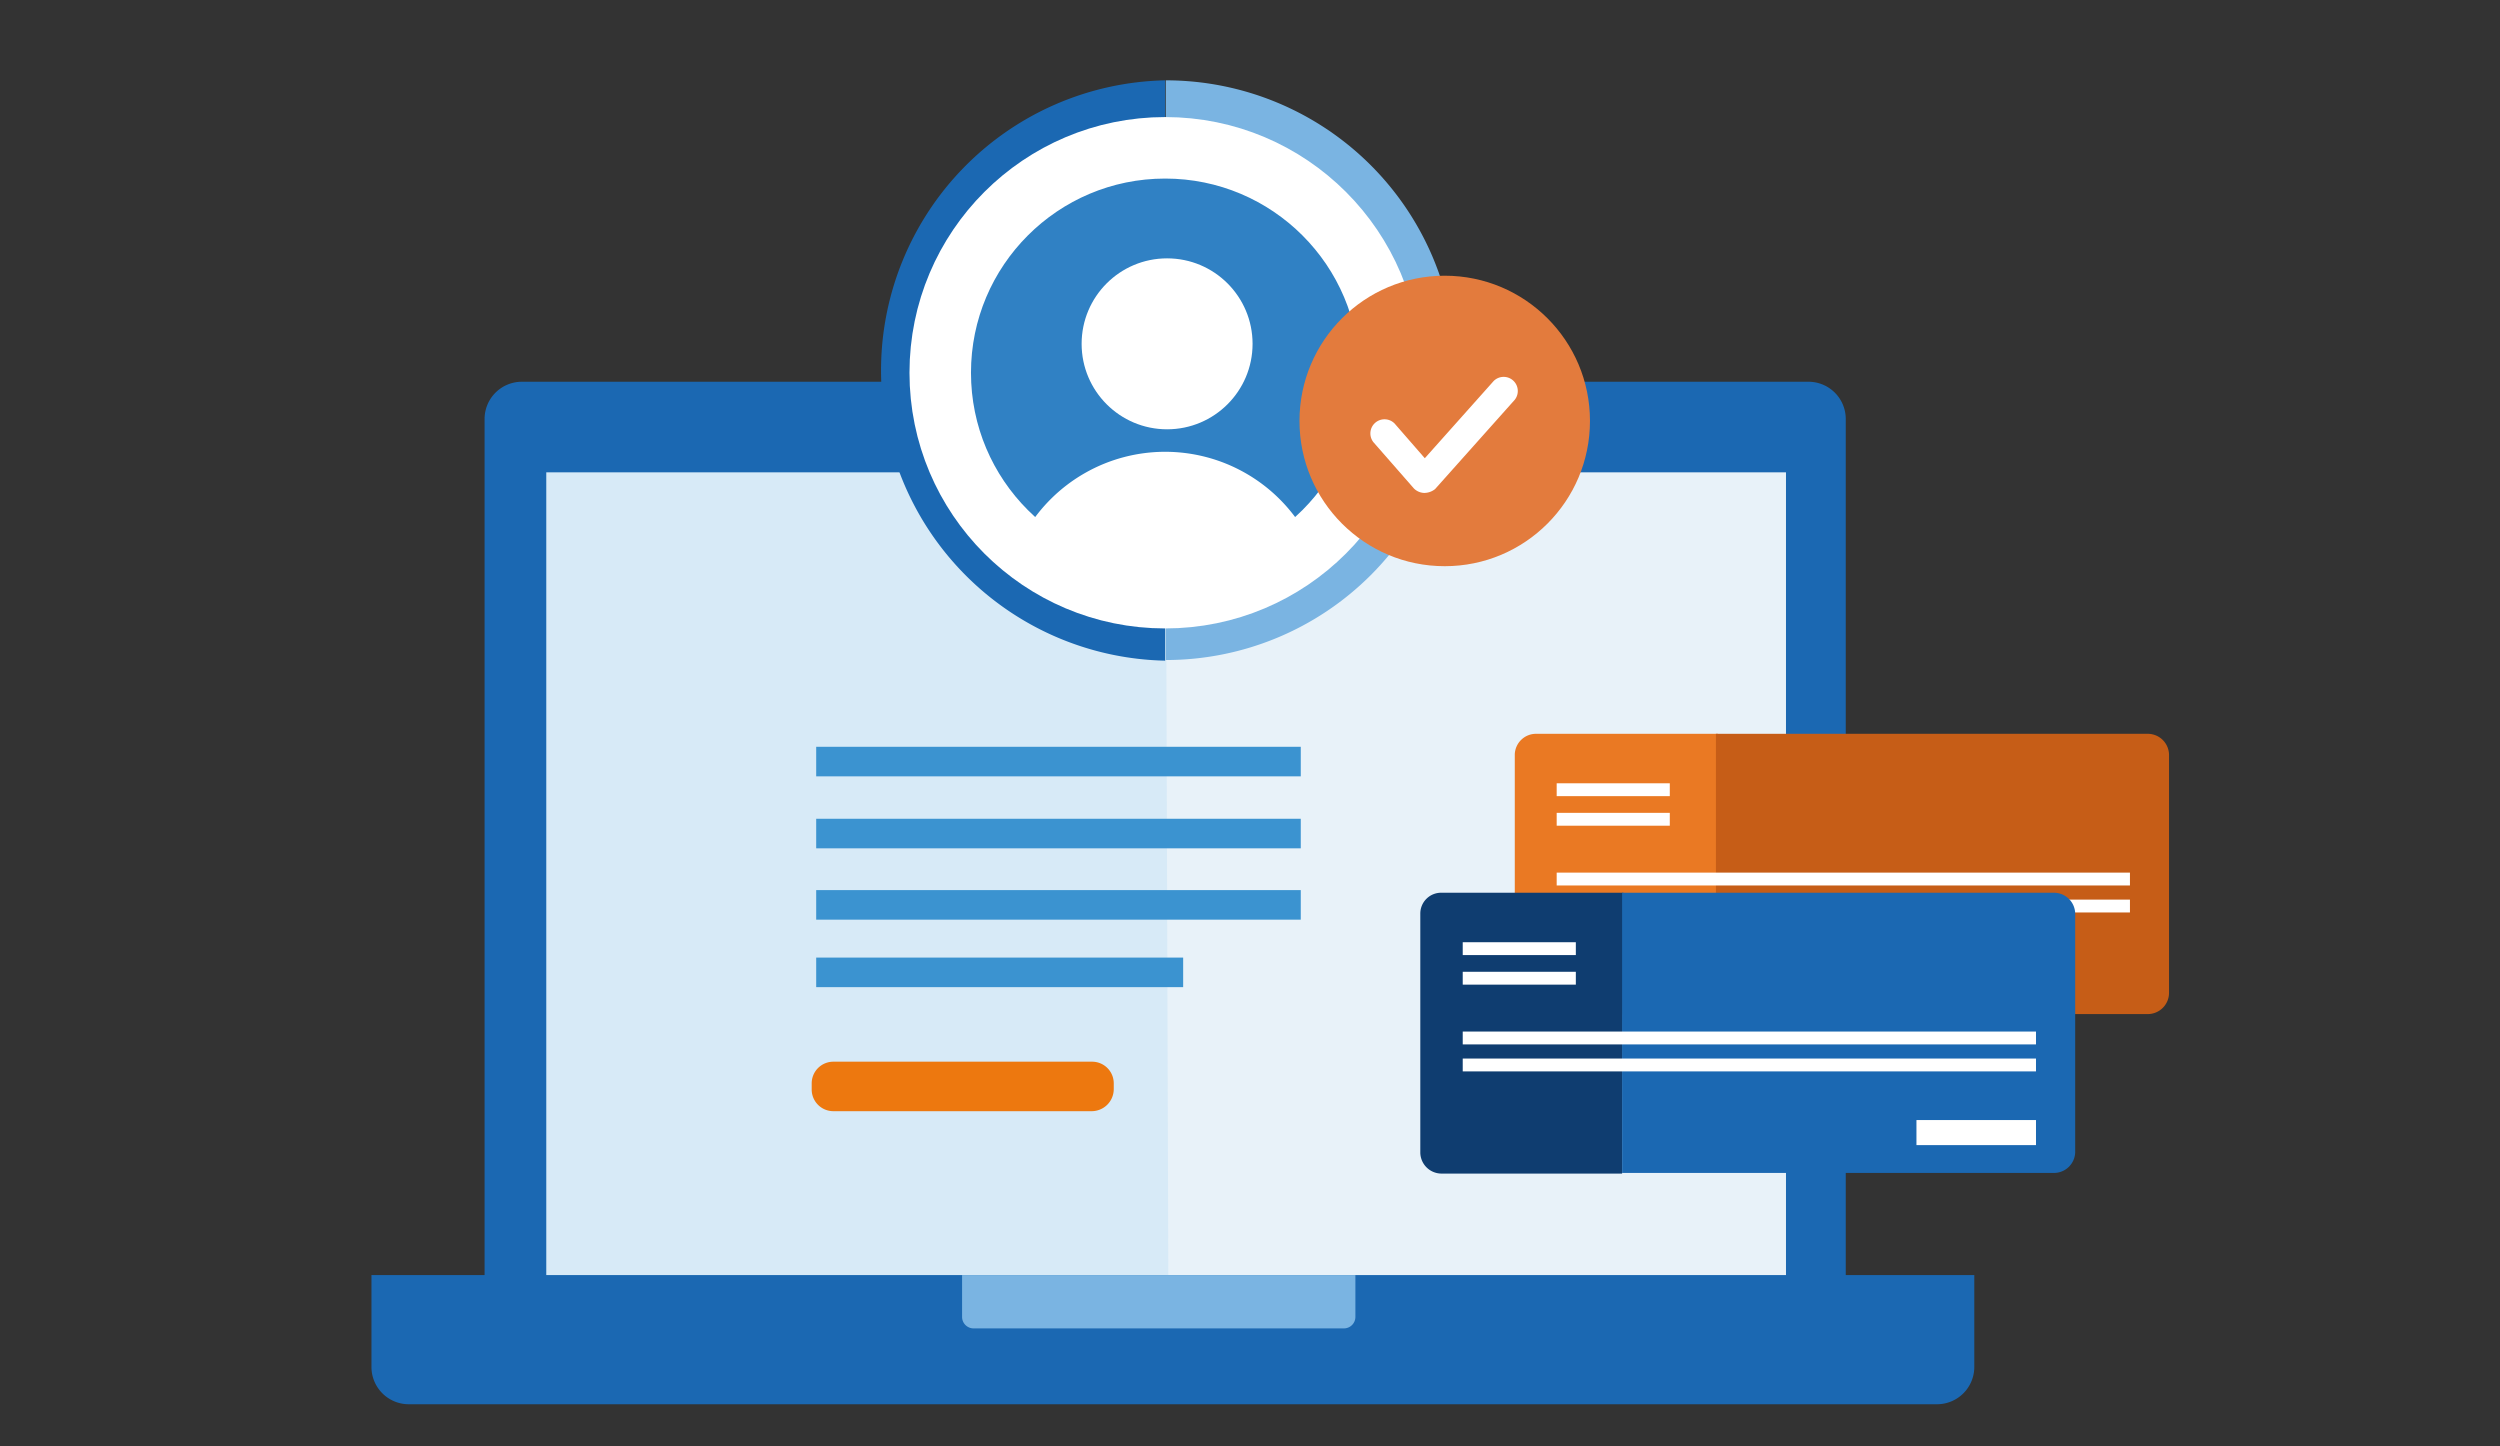 <svg id="Layer_1" data-name="Layer 1" xmlns="http://www.w3.org/2000/svg" xmlns:xlink="http://www.w3.org/1999/xlink" viewBox="0 0 389 225"><rect x="0" y="0" width="389" height="225" fill="#333333" stroke="none"/><defs><style>.cls-1,.cls-9{fill:none;}.cls-2{fill:#1b68b2;}.cls-3{fill:#d7eaf7;}.cls-4{fill:#e8f2f9;}.cls-5{fill:#7ab4e2;}.cls-6{fill:#3081c4;}.cls-7{clip-path:url(#clip-path);}.cls-8{fill:#fff;}.cls-9{stroke:#fff;stroke-miterlimit:10;stroke-width:9.57px;}.cls-10{fill:#3b93d0;}.cls-11{fill:#ed780f;}.cls-12{fill:#e37b3d;}.cls-13{clip-path:url(#clip-path-2);}.cls-14{fill:#ea7923;}.cls-15{fill:#c65d17;}.cls-16{fill:#0f3d70;}</style><clipPath id="clip-path"><circle class="cls-1" cx="181.3" cy="58" r="35"/></clipPath><clipPath id="clip-path-2"><rect class="cls-1" x="214.5" y="84.1" width="131" height="122.7"/></clipPath></defs><title>38150_CHK_New_Checking_Pages_Image Only</title><g id="Group_7574" data-name="Group 7574"><g id="Group_7497" data-name="Group 7497"><g id="Group_7494" data-name="Group 7494"><g id="Group_7384" data-name="Group 7384"><path id="Path_3881" data-name="Path 3881" class="cls-2" d="M287.1,201.8H75.4V65.2a5.8,5.8,0,0,1,5.8-5.8H281.4a5.8,5.8,0,0,1,5.8,5.8h0V201.8Z"/><path id="Path_3882" data-name="Path 3882" class="cls-3" d="M183.1,201.8H85V73.5h96.9"/><path id="Path_3883" data-name="Path 3883" class="cls-4" d="M181.4,73.5h96.5V201.7H181.8"/><path id="Path_3884" data-name="Path 3884" class="cls-2" d="M57.8,198.4H307.2v14.3a5.8,5.8,0,0,1-5.8,5.8H63.6a5.8,5.8,0,0,1-5.8-5.8h0Z"/><path id="Path_3885" data-name="Path 3885" class="cls-5" d="M149.7,198.4h61.2v6.5a1.79,1.79,0,0,1-1.8,1.8H151.5a1.79,1.79,0,0,1-1.8-1.8h0Z"/></g></g></g></g><g id="Group_7573" data-name="Group 7573"><g id="Group_7402" data-name="Group 7402"><g id="Group_7398" data-name="Group 7398"><g id="Group_7397" data-name="Group 7397"><g id="Group_7396" data-name="Group 7396"><path id="Path_3895" data-name="Path 3895" class="cls-2" d="M181.3,102.8a45.16,45.16,0,0,1,0-90.3"/><path id="Path_3896" data-name="Path 3896" class="cls-5" d="M181.4,12.5a45.1,45.1,0,0,1,0,90.2"/></g></g></g><g id="Group_7401" data-name="Group 7401"><circle id="Ellipse_435" data-name="Ellipse 435" class="cls-6" cx="180.5" cy="58" r="35"/><g id="Group_7400" data-name="Group 7400"><g class="cls-7"><g id="Group_7399" data-name="Group 7399"><circle id="Ellipse_436" data-name="Ellipse 436" class="cls-8" cx="181.6" cy="53.5" r="13.3"/><path id="Path_3897" data-name="Path 3897" class="cls-8" d="M156.1,94.8a25.21,25.21,0,0,1,50.4,0h0"/></g></g><circle id="Ellipse_438" data-name="Ellipse 438" class="cls-9" cx="181.3" cy="58" r="35"/></g></g></g></g><g id="Group_7576" data-name="Group 7576"><g id="Group_7575" data-name="Group 7575"><rect id="Rectangle_2710" data-name="Rectangle 2710" class="cls-10" x="127" y="116.2" width="75.4" height="4.6"/><rect id="Rectangle_2711" data-name="Rectangle 2711" class="cls-10" x="127" y="127.4" width="75.4" height="4.6"/><rect id="Rectangle_2712" data-name="Rectangle 2712" class="cls-10" x="127" y="138.5" width="75.4" height="4.6"/><rect id="Rectangle_2713" data-name="Rectangle 2713" class="cls-10" x="127" y="149" width="57.1" height="4.6"/></g><path id="Path_3997" data-name="Path 3997" class="cls-11" d="M169.9,172.9H129.7a3.37,3.37,0,0,1-3.4-3.4v-.9a3.37,3.37,0,0,1,3.4-3.4h40.2a3.37,3.37,0,0,1,3.4,3.4v.9A3.44,3.44,0,0,1,169.9,172.9Z"/></g><g id="Group_7601" data-name="Group 7601"><circle id="Ellipse_459" data-name="Ellipse 459" class="cls-12" cx="224.8" cy="65.5" r="22.6"/></g><path id="Path_10044" data-name="Path 10044" class="cls-8" d="M221.6,76.7h0A2.36,2.36,0,0,1,220,76l-6.3-7.2a2.2,2.2,0,0,1,3.3-2.9l4.7,5.4,10.7-12a2.2,2.2,0,0,1,3.3,2.9L223.3,76.1A2.72,2.72,0,0,1,221.6,76.7Z"/><g class="cls-13"><g id="checks"><g id="Group_2742" data-name="Group 2742"><g id="Group_2738" data-name="Group 2738"><g id="Group_2737" data-name="Group 2737"><g id="Group_2736" data-name="Group 2736"><path id="Path_990" data-name="Path 990" class="cls-14" d="M267,157.88H239a3.31,3.31,0,0,1-3.3-3.2v-37.3a3.31,3.31,0,0,1,3.3-3.2h28.3"/><path id="Path_991" data-name="Path 991" class="cls-15" d="M267,114.18h67.2a3.31,3.31,0,0,1,3.3,3.21v37.2a3.31,3.31,0,0,1-3.3,3.2H267"/><rect id="Rectangle_1535" data-name="Rectangle 1535" class="cls-8" x="242.22" y="121.88" width="17.6" height="2"/><rect id="Rectangle_1536" data-name="Rectangle 1536" class="cls-8" x="242.22" y="126.48" width="17.6" height="2"/><rect id="Rectangle_1537" data-name="Rectangle 1537" class="cls-8" x="242.22" y="135.78" width="89.2" height="2"/><rect id="Rectangle_1538" data-name="Rectangle 1538" class="cls-8" x="242.22" y="139.98" width="89.2" height="2"/></g></g></g><g id="Group_2741" data-name="Group 2741"><g id="Group_2740" data-name="Group 2740"><g id="Group_2739" data-name="Group 2739"><path id="Path_992" data-name="Path 992" class="cls-16" d="M252.4,182.61H224.3a3.31,3.31,0,0,1-3.3-3.2v-37.3a3.24,3.24,0,0,1,3.3-3.2h28.3"/><path id="Path_993" data-name="Path 993" class="cls-2" d="M252.4,138.91h67.2a3.31,3.31,0,0,1,3.3,3.2v37.2a3.31,3.31,0,0,1-3.3,3.2H252.4"/><rect id="Rectangle_1540" data-name="Rectangle 1540" class="cls-8" x="227.6" y="146.61" width="17.6" height="2"/><rect id="Rectangle_1541" data-name="Rectangle 1541" class="cls-8" x="227.6" y="151.21" width="17.6" height="2"/><rect id="Rectangle_1542" data-name="Rectangle 1542" class="cls-8" x="227.6" y="160.51" width="89.2" height="2"/><rect id="Rectangle_1543" data-name="Rectangle 1543" class="cls-8" x="227.6" y="164.71" width="89.2" height="2"/></g></g></g><rect id="Rectangle_1544" data-name="Rectangle 1544" class="cls-8" x="298.2" y="174.28" width="18.6" height="3.9"/></g></g></g></svg>